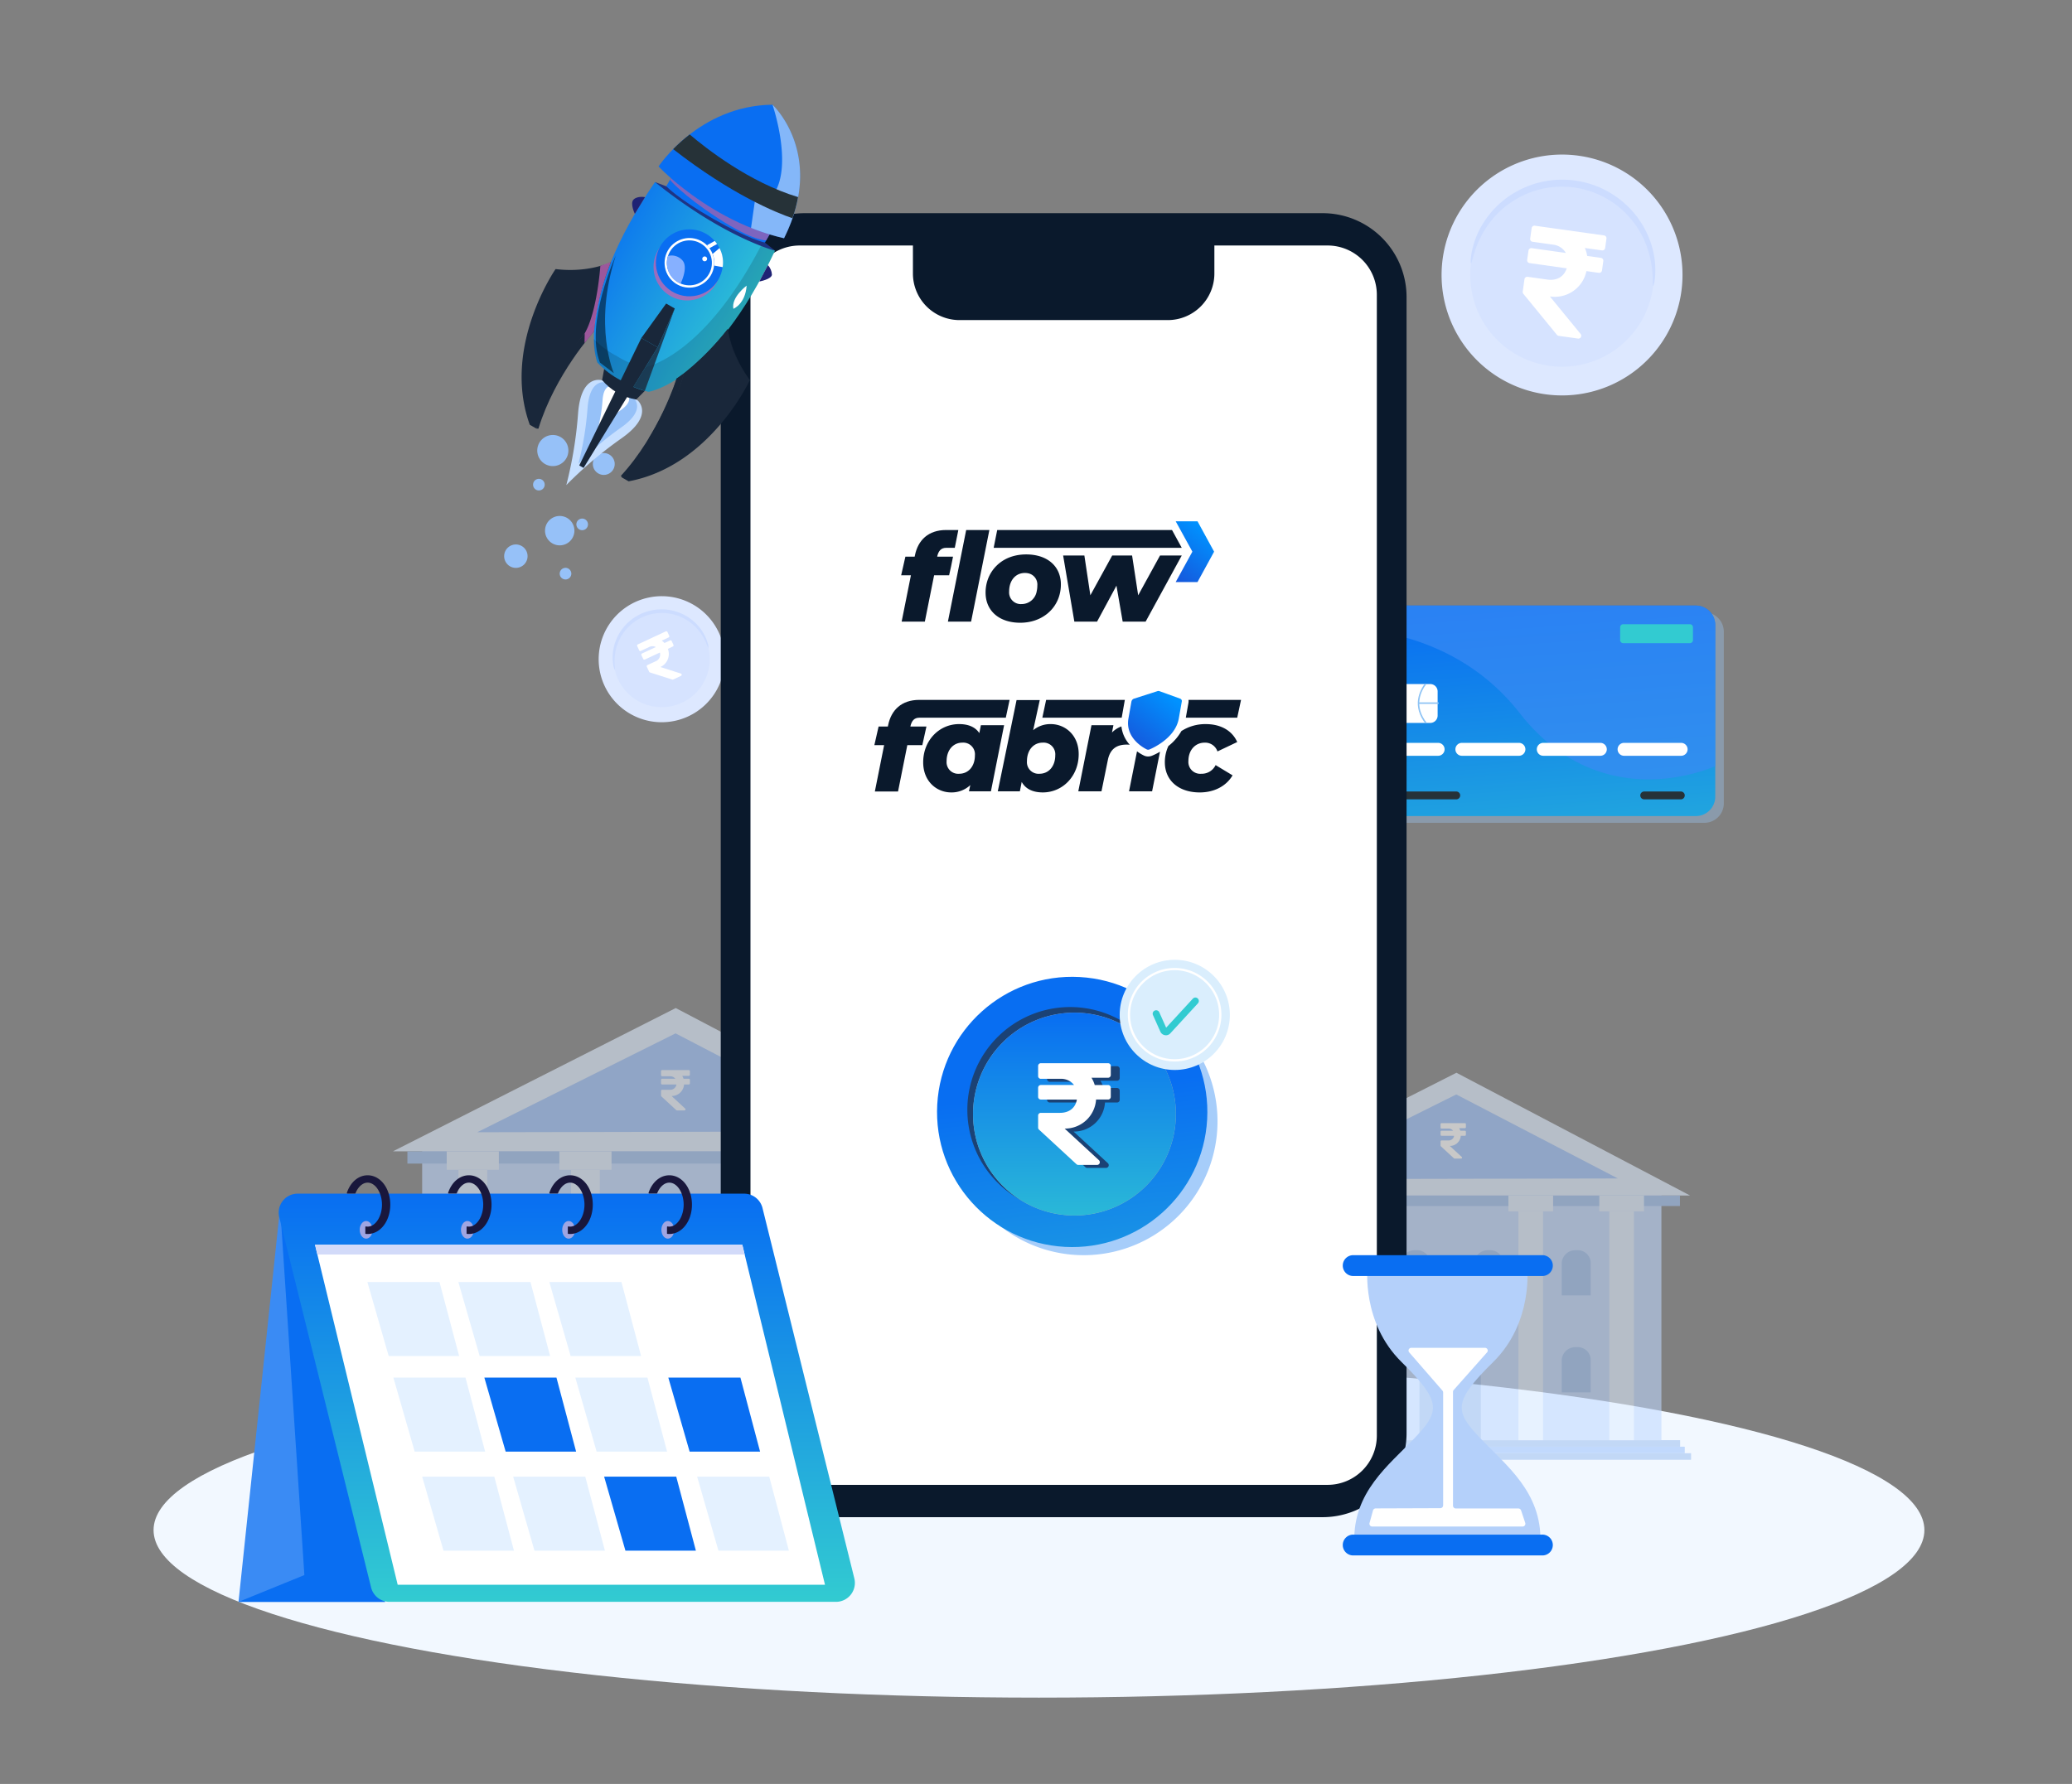 <svg id="ProductParentPage-Header" xmlns="http://www.w3.org/2000/svg" xmlns:xlink="http://www.w3.org/1999/xlink" width="695.887" height="599.286" viewBox="0 0 695.887 599.286">
  <rect x="0" y="0" width="695.887" height="599.286" fill="#808080" stroke="none"/>
  <defs>
    <linearGradient id="linear-gradient" x1="0.5" x2="0.5" y2="1" gradientUnits="objectBoundingBox">
      <stop offset="0" stop-color="#086ef2"/>
      <stop offset="1" stop-color="#32cbd1"/>
    </linearGradient>
    <linearGradient id="linear-gradient-2" x1="0.106" y1="0.149" x2="0.339" y2="1.006" xlink:href="#linear-gradient"/>
    <clipPath id="clip-path">
      <rect id="Rectangle_8970" data-name="Rectangle 8970" width="695.887" height="599.286" transform="translate(-39)" fill="none"/>
    </clipPath>
    <clipPath id="clip-path-2">
      <rect id="Rectangle_8966" data-name="Rectangle 8966" width="585.575" height="530.249" fill="none"/>
    </clipPath>
    <clipPath id="clip-path-3">
      <rect id="Rectangle_8965" data-name="Rectangle 8965" width="123.859" height="70.71" fill="none"/>
    </clipPath>
    <linearGradient id="linear-gradient-3" x2="0.727" y2="1.758" xlink:href="#linear-gradient"/>
    <clipPath id="clip-path-4">
      <path id="Rectangle_8967" data-name="Rectangle 8967" d="M2.95,0H17.483a2.95,2.95,0,0,1,2.95,2.95v7.165a2.95,2.95,0,0,1-2.95,2.95H2.951A2.951,2.951,0,0,1,0,10.114V2.95A2.95,2.95,0,0,1,2.95,0Z" fill="none"/>
    </clipPath>
    <clipPath id="clip-path-5">
      <rect id="Rectangle_8998" data-name="Rectangle 8998" width="75.779" height="209.667" fill="none"/>
    </clipPath>
    <clipPath id="clip-path-6">
      <rect id="Rectangle_8971" data-name="Rectangle 8971" width="75.779" height="207.889" fill="none"/>
    </clipPath>
    <clipPath id="clip-path-7">
      <path id="Path_77269" data-name="Path 77269" d="M1.488,7.228a19.467,19.467,0,0,0,6.128,2,19.481,19.481,0,0,0,6.931-.214l2.782-6.645L0,0Q.744,3.614,1.488,7.228" fill="none"/>
    </clipPath>
    <clipPath id="clip-path-8">
      <path id="Path_77270" data-name="Path 77270" d="M8.413,63.436a29.033,29.033,0,0,0,9.659,2.621,29.031,29.031,0,0,0,10.008.063S46.9,55.137,49.661,6.279l-23-3.139L3.659,0C-6.772,47.811,8.413,63.436,8.413,63.436" fill="url(#linear-gradient)"/>
    </clipPath>
    <clipPath id="clip-path-9">
      <rect id="Rectangle_8975" data-name="Rectangle 8975" width="75.779" height="164.375" fill="none"/>
    </clipPath>
    <clipPath id="clip-path-10">
      <rect id="Rectangle_8974" data-name="Rectangle 8974" width="45.26" height="60.914" fill="none"/>
    </clipPath>
    <clipPath id="clip-path-11">
      <path id="Path_77273" data-name="Path 77273" d="M0,3.455S4.869,5.821,18.818,7.725,37.811,8.6,37.811,8.6l.469-3.437L.472,0Z" fill="#096ef2"/>
    </clipPath>
    <clipPath id="clip-path-13">
      <rect id="Rectangle_8977" data-name="Rectangle 8977" width="37.945" height="8.409" fill="none"/>
    </clipPath>
    <clipPath id="clip-path-14">
      <rect id="Rectangle_8978" data-name="Rectangle 8978" width="22.521" height="22.521" fill="none"/>
    </clipPath>
    <clipPath id="clip-path-15">
      <path id="Path_77282" data-name="Path 77282" d="M.1,9.738A11.25,11.25,0,1,0,11.247,0,11.259,11.259,0,0,0,.1,9.738" fill="#096ef2"/>
    </clipPath>
    <clipPath id="clip-path-16">
      <path id="Path_77283" data-name="Path 77283" d="M.078,7.219A8.34,8.34,0,1,0,8.338,0,8.348,8.348,0,0,0,.078,7.219" fill="#fff"/>
    </clipPath>
    <clipPath id="clip-path-17">
      <path id="Path_77284" data-name="Path 77284" d="M.07,6.534A7.555,7.555,0,1,0,8.578.07,7.638,7.638,0,0,0,7.547,0,7.557,7.557,0,0,0,.07,6.534" fill="none"/>
    </clipPath>
    <clipPath id="clip-path-18">
      <path id="Path_77285" data-name="Path 77285" d="M.119,2.163c-.739,1.682,2.191,4.31,2.191,4.31L3.381,0S.858.482.119,2.163" fill="#1f2274"/>
    </clipPath>
    <clipPath id="clip-path-19">
      <path id="Path_77286" data-name="Path 77286" d="M0,6.2S3.551,3.969,3.078,2.462A5.179,5.179,0,0,0,.626,0Z" fill="#1f2274"/>
    </clipPath>
    <clipPath id="clip-path-21">
      <rect id="Rectangle_8985" data-name="Rectangle 8985" width="4.794" height="6.124" fill="none"/>
    </clipPath>
    <clipPath id="clip-path-22">
      <rect id="Rectangle_8986" data-name="Rectangle 8986" width="2.996" height="2.993" fill="none"/>
    </clipPath>
    <clipPath id="clip-path-23">
      <rect id="Rectangle_8987" data-name="Rectangle 8987" width="7.429" height="7.978" fill="none"/>
    </clipPath>
    <clipPath id="clip-path-24">
      <rect id="Rectangle_8989" data-name="Rectangle 8989" width="14.241" height="36.831" fill="none"/>
    </clipPath>
    <clipPath id="clip-path-25">
      <path id="Path_77291" data-name="Path 77291" d="M.044,0s-1.173,25.053,8.55,35.292l5.647,1.539S1.76,24.767.044,0" fill="none" clip-rule="evenodd"/>
    </clipPath>
    <linearGradient id="linear-gradient-5" x1="-0.145" y1="4.42" x2="-0.137" y2="4.42" gradientUnits="objectBoundingBox">
      <stop offset="0" stop-color="#599fdc"/>
      <stop offset="0.017" stop-color="#599fdc"/>
      <stop offset="0.111" stop-color="#5497d1"/>
      <stop offset="0.273" stop-color="#4983b5"/>
      <stop offset="0.484" stop-color="#376288"/>
      <stop offset="0.736" stop-color="#1d3549"/>
      <stop offset="1"/>
    </linearGradient>
    <clipPath id="clip-path-26">
      <rect id="Rectangle_8990" data-name="Rectangle 8990" width="4.07" height="29.634" fill="none"/>
    </clipPath>
    <clipPath id="clip-path-27">
      <rect id="Rectangle_8991" data-name="Rectangle 8991" width="24.167" height="44.251" fill="none"/>
    </clipPath>
    <clipPath id="clip-path-28">
      <rect id="Rectangle_8992" data-name="Rectangle 8992" width="6.291" height="28.563" fill="none"/>
    </clipPath>
    <clipPath id="clip-path-29">
      <path id="Path_77296" data-name="Path 77296" d="M27.712,0C4.859,9.511,0,33.569,0,33.569a80.9,80.9,0,0,0,10.63,3.747c9.078,2.589,22.942,5.179,37.481,2.82C50.6,8.654,27.712,0,27.712,0Z" fill="url(#linear-gradient-2)"/>
    </clipPath>
    <clipPath id="clip-path-31">
      <rect id="Rectangle_8995" data-name="Rectangle 8995" width="20.588" height="41.061" fill="none"/>
    </clipPath>
    <clipPath id="clip-path-32">
      <path id="Path_77299" data-name="Path 77299" d="M0,6.655c24.074,6.865,40.3,6.812,45.85,6.51a47.091,47.091,0,0,0-.908-7.289C27.916,7.434,10.1,2.266,3.307,0A55,55,0,0,0,0,6.655" fill="#263238"/>
    </clipPath>
    <clipPath id="clip-path-33">
      <rect id="Rectangle_8969" data-name="Rectangle 8969" width="619.888" height="588.58" fill="none"/>
    </clipPath>
    <linearGradient id="linear-gradient-6" x2="-0.992" y2="0.25" xlink:href="#linear-gradient"/>
    <linearGradient id="linear-gradient-7" y2="1.25" xlink:href="#linear-gradient"/>
    <clipPath id="clip-path-34">
      <rect id="Rectangle_8999" data-name="Rectangle 8999" width="207.014" height="143.304" fill="none"/>
    </clipPath>
    <linearGradient id="linear-gradient-9" x1="0.5" x2="0" y2="1" gradientUnits="objectBoundingBox">
      <stop offset="0" stop-color="#0092ff"/>
      <stop offset="1" stop-color="#1656db"/>
    </linearGradient>
    <linearGradient id="linear-gradient-10" x1="0.761" y1="0.054" x2="0.084" y2="0.922" xlink:href="#linear-gradient-9"/>
  </defs>
  <g id="Group_34774" data-name="Group 34774" transform="translate(39)" clip-path="url(#clip-path)">
    <g id="Group_34766" data-name="Group 34766" transform="translate(12.575 -20.587)">
      <ellipse id="Ellipse_2721" data-name="Ellipse 2721" cx="297.369" cy="56.284" rx="297.369" ry="56.284" transform="translate(0 478.304)" fill="#f2f8ff"/>
      <g id="Group_33253" data-name="Group 33253" transform="translate(356.183 380.955)" opacity="0.57">
        <rect id="Rectangle_8227" data-name="Rectangle 8227" width="151.638" height="2.196" transform="translate(4.878 123.427)" fill="#9ebff0"/>
        <rect id="Rectangle_8228" data-name="Rectangle 8228" width="154.747" height="2.196" transform="translate(3.324 125.623)" fill="#9cc1fb"/>
        <rect id="Rectangle_8229" data-name="Rectangle 8229" width="159.014" height="2.196" transform="translate(1.186 127.809)" fill="#9ebff0"/>
        <g id="Group_33252" data-name="Group 33252" transform="translate(0)">
          <rect id="Rectangle_8230" data-name="Rectangle 8230" width="141.813" height="83.787" transform="translate(8.416 39.649)" fill="#bfd8ff"/>
          <path id="Path_75994" data-name="Path 75994" d="M331.769,307.463H171.91L253.3,266.22Z" transform="translate(-171.91 -266.22)" fill="#e0edff"/>
          <path id="Path_75995" data-name="Path 75995" d="M196.88,302.174l111.328-.233L253.943,273.72Z" transform="translate(-172.614 -266.432)" fill="#9cc1fb"/>
          <rect id="Rectangle_8231" data-name="Rectangle 8231" width="152.289" height="3.528" transform="translate(4.169 41.243)" fill="#9ebff0"/>
          <g id="Group_33248" data-name="Group 33248" transform="translate(15.481 41.243)">
            <rect id="Rectangle_8232" data-name="Rectangle 8232" width="15.004" height="5.306" fill="#e0edff"/>
            <rect id="Rectangle_8233" data-name="Rectangle 8233" width="8.27" height="76.878" transform="translate(3.372 5.316)" fill="#e0edff"/>
          </g>
          <g id="Group_33249" data-name="Group 33249" transform="translate(47.899 41.243)">
            <rect id="Rectangle_8234" data-name="Rectangle 8234" width="15.004" height="5.306" fill="#e0edff"/>
            <rect id="Rectangle_8235" data-name="Rectangle 8235" width="8.27" height="76.878" transform="translate(3.362 5.316)" fill="#e0edff"/>
          </g>
          <g id="Group_33250" data-name="Group 33250" transform="translate(98.85 41.243)">
            <rect id="Rectangle_8236" data-name="Rectangle 8236" width="15.004" height="5.306" fill="#e0edff"/>
            <rect id="Rectangle_8237" data-name="Rectangle 8237" width="8.27" height="76.878" transform="translate(3.362 5.316)" fill="#e0edff"/>
          </g>
          <g id="Group_33251" data-name="Group 33251" transform="translate(129.374 41.243)">
            <rect id="Rectangle_8238" data-name="Rectangle 8238" width="15.004" height="5.306" fill="#e0edff"/>
            <rect id="Rectangle_8239" data-name="Rectangle 8239" width="8.27" height="76.878" transform="translate(3.362 5.316)" fill="#e0edff"/>
          </g>
          <path id="Path_75997" data-name="Path 75997" d="M252.559,360.16h1.827a9.1,9.1,0,0,1,9.1,9.1V392.3H242.9V369.81a9.655,9.655,0,0,1,9.65-9.65Z" transform="translate(-173.913 -268.87)" fill="#9ebff0"/>
          <path id="Path_75998" data-name="Path 75998" d="M241.078,327.57h.865a4.3,4.3,0,0,1,4.3,4.3V342.74H236.52V332.128A4.558,4.558,0,0,1,241.078,327.57Z" transform="translate(-173.733 -267.951)" fill="#9ebff0"/>
          <path id="Path_75999" data-name="Path 75999" d="M211.8,327.57h.865a4.3,4.3,0,0,1,4.3,4.3V342.74H207.24V332.128A4.558,4.558,0,0,1,211.8,327.57Z" transform="translate(-172.907 -267.951)" fill="#9ebff0"/>
          <path id="Path_76000" data-name="Path 76000" d="M211.8,361.08h.865a4.3,4.3,0,0,1,4.3,4.3V376.25H207.24V365.638A4.558,4.558,0,0,1,211.8,361.08Z" transform="translate(-172.907 -268.896)" fill="#9ebff0"/>
          <path id="Path_76001" data-name="Path 76001" d="M296.608,327.57h.865a4.3,4.3,0,0,1,4.3,4.3V342.74H292.05V332.128A4.558,4.558,0,0,1,296.608,327.57Z" transform="translate(-175.299 -267.951)" fill="#9ebff0"/>
          <path id="Path_76002" data-name="Path 76002" d="M296.608,361.08h.865a4.3,4.3,0,0,1,4.3,4.3V376.25H292.05V365.638A4.558,4.558,0,0,1,296.608,361.08Z" transform="translate(-175.299 -268.896)" fill="#9ebff0"/>
          <path id="Path_76003" data-name="Path 76003" d="M266.358,327.57h.865a4.3,4.3,0,0,1,4.3,4.3V342.74H261.8V332.128a4.558,4.558,0,0,1,4.558-4.558Z" transform="translate(-174.446 -267.951)" fill="#9ebff0"/>
          <path id="Icon_awesome-rupee-sign" data-name="Icon awesome-rupee-sign" d="M8.187,1.7a.319.319,0,0,0,.319-.319V.319A.319.319,0,0,0,8.187,0H.319A.319.319,0,0,0,0,.319V1.508a.319.319,0,0,0,.319.319H2.586a1.918,1.918,0,0,1,1.621.724H.319A.319.319,0,0,0,0,2.871V3.934a.319.319,0,0,0,.319.319h4.22A1.837,1.837,0,0,1,2.552,5.812H.319A.319.319,0,0,0,0,6.131V7.54a.319.319,0,0,0,.1.234l4.387,4.05a.319.319,0,0,0,.216.085H6.9a.319.319,0,0,0,.216-.553l-4.011-3.7a3.642,3.642,0,0,0,3.677-3.4h1.4a.319.319,0,0,0,.319-.319V2.871a.319.319,0,0,0-.319-.319H6.627A3.641,3.641,0,0,0,6.248,1.7Z" transform="translate(76.061 16.927)" fill="#fff"/>
        </g>
      </g>
      <g id="Group_34855" data-name="Group 34855" transform="translate(80.385 359.219)" opacity="0.57">
        <rect id="Rectangle_8227-2" data-name="Rectangle 8227" width="176.991" height="2.563" transform="translate(5.694 144.063)" fill="#9ebff0"/>
        <rect id="Rectangle_8228-2" data-name="Rectangle 8228" width="180.62" height="2.563" transform="translate(3.879 146.626)" fill="#9cc1fb"/>
        <rect id="Rectangle_8229-2" data-name="Rectangle 8229" width="185.6" height="2.563" transform="translate(1.384 149.178)" fill="#9ebff0"/>
        <g id="Group_33252-2" data-name="Group 33252">
          <rect id="Rectangle_8230-2" data-name="Rectangle 8230" width="165.523" height="97.796" transform="translate(9.823 46.278)" fill="#bfd8ff"/>
          <path id="Path_75994-2" data-name="Path 75994" d="M358.5,314.358H171.91L266.9,266.22Z" transform="translate(-171.91 -266.22)" fill="#e0edff"/>
          <path id="Path_75995-2" data-name="Path 75995" d="M196.88,306.931l129.941-.272L263.484,273.72Z" transform="translate(-168.557 -265.213)" fill="#9cc1fb"/>
          <rect id="Rectangle_8231-2" data-name="Rectangle 8231" width="177.751" height="4.117" transform="translate(4.866 48.138)" fill="#9ebff0"/>
          <g id="Group_33248-2" data-name="Group 33248" transform="translate(18.069 48.138)">
            <rect id="Rectangle_8232-2" data-name="Rectangle 8232" width="17.513" height="6.193" fill="#e0edff"/>
            <rect id="Rectangle_8233-2" data-name="Rectangle 8233" width="9.653" height="89.732" transform="translate(3.936 6.204)" fill="#e0edff"/>
          </g>
          <g id="Group_33249-2" data-name="Group 33249" transform="translate(55.908 48.138)">
            <rect id="Rectangle_8234-2" data-name="Rectangle 8234" width="17.513" height="6.193" fill="#e0edff"/>
            <rect id="Rectangle_8235-2" data-name="Rectangle 8235" width="9.653" height="89.732" transform="translate(3.925 6.204)" fill="#e0edff"/>
          </g>
          <g id="Group_33250-2" data-name="Group 33250" transform="translate(115.377 48.138)">
            <rect id="Rectangle_8236-2" data-name="Rectangle 8236" width="17.513" height="6.193" fill="#e0edff"/>
            <rect id="Rectangle_8237-2" data-name="Rectangle 8237" width="9.653" height="89.732" transform="translate(3.925 6.204)" fill="#e0edff"/>
          </g>
          <g id="Group_33251-2" data-name="Group 33251" transform="translate(151.005 48.138)">
            <rect id="Rectangle_8238-2" data-name="Rectangle 8238" width="17.513" height="6.193" fill="#e0edff"/>
            <rect id="Rectangle_8239-2" data-name="Rectangle 8239" width="9.653" height="89.732" transform="translate(3.925 6.204)" fill="#e0edff"/>
          </g>
          <path id="Path_75997-2" data-name="Path 75997" d="M254.175,360.16h2.132a10.616,10.616,0,0,1,10.617,10.617V397.67H242.9V371.423a11.269,11.269,0,0,1,11.263-11.263Z" transform="translate(-162.379 -253.607)" fill="#9ebff0"/>
          <path id="Path_75998-2" data-name="Path 75998" d="M241.84,327.57h1.009a5.015,5.015,0,0,1,5.013,5.013v12.692H236.52V332.89A5.32,5.32,0,0,1,241.84,327.57Z" transform="translate(-163.235 -257.983)" fill="#9ebff0"/>
          <path id="Path_75999-2" data-name="Path 75999" d="M212.56,327.57h1.01a5.015,5.015,0,0,1,5.013,5.013v12.692H207.24V332.89A5.32,5.32,0,0,1,212.56,327.57Z" transform="translate(-167.166 -257.983)" fill="#9ebff0"/>
          <path id="Path_76000-2" data-name="Path 76000" d="M212.56,361.08h1.01a5.015,5.015,0,0,1,5.013,5.013v12.692H207.24V366.4A5.32,5.32,0,0,1,212.56,361.08Z" transform="translate(-167.166 -253.484)" fill="#9ebff0"/>
          <path id="Path_76001-2" data-name="Path 76001" d="M297.37,327.57h1.009a5.015,5.015,0,0,1,5.013,5.013v12.692H292.05V332.89A5.32,5.32,0,0,1,297.37,327.57Z" transform="translate(-155.779 -257.983)" fill="#9ebff0"/>
          <path id="Path_76002-2" data-name="Path 76002" d="M297.37,361.08h1.009a5.015,5.015,0,0,1,5.013,5.013v12.692H292.05V366.4A5.32,5.32,0,0,1,297.37,361.08Z" transform="translate(-155.779 -253.484)" fill="#9ebff0"/>
          <path id="Path_76003-2" data-name="Path 76003" d="M267.12,327.57h1.009a5.015,5.015,0,0,1,5.014,5.013v12.692H261.8V332.89a5.32,5.32,0,0,1,5.32-5.32Z" transform="translate(-159.841 -257.983)" fill="#9ebff0"/>
          <path id="Icon_awesome-rupee-sign-2" data-name="Icon awesome-rupee-sign" d="M9.321,1.937a.363.363,0,0,0,.363-.363V.363A.363.363,0,0,0,9.321,0H.363A.363.363,0,0,0,0,.363V1.717a.363.363,0,0,0,.363.363H2.944a2.183,2.183,0,0,1,1.845.825H.363A.363.363,0,0,0,0,3.268v1.21a.363.363,0,0,0,.363.363h4.8A2.091,2.091,0,0,1,2.905,6.616H.363A.363.363,0,0,0,0,6.979v1.6a.363.363,0,0,0,.117.267l4.995,4.611a.363.363,0,0,0,.246.1h2.5a.363.363,0,0,0,.246-.63L3.537,8.713A4.146,4.146,0,0,0,7.723,4.842h1.6a.363.363,0,0,0,.363-.363V3.268a.363.363,0,0,0-.363-.363H7.545a4.145,4.145,0,0,0-.431-.968Z" transform="translate(90.056 20.839)" fill="#edf4ff"/>
        </g>
      </g>
      <g id="Group_34765" data-name="Group 34765" transform="translate(21.736)" clip-path="url(#clip-path-2)">
        <g id="Group_34777" data-name="Group 34777" transform="translate(399.087 89.657) rotate(-21)">
          <path id="Path_76649" data-name="Path 76649" d="M75.543,60.505A40.456,40.456,0,1,1,60.506,5.372,40.412,40.412,0,0,1,75.543,60.505" transform="translate(0 0)" fill="#dde8ff"/>
          <path id="Path_76650" data-name="Path 76650" d="M57.568,46.109A30.83,30.83,0,1,1,46.109,4.093,30.794,30.794,0,0,1,57.568,46.109" transform="translate(9.623 9.611)" fill="#d6e3ff"/>
          <path id="Path_76651" data-name="Path 76651" d="M54.454,46.38c-.166-.087.393-1.327,1.136-3.623A32.686,32.686,0,0,0,57.2,32.791a31.677,31.677,0,0,0-.757-6.89,30.914,30.914,0,0,0-2.733-7.433A30.176,30.176,0,0,0,48.6,11.4a29.825,29.825,0,0,0-3.463-3.057,32.977,32.977,0,0,0-4.011-2.559,32.936,32.936,0,0,0-4.364-1.9,29.885,29.885,0,0,0-4.471-1.166,30.161,30.161,0,0,0-8.718-.287,30.824,30.824,0,0,0-7.692,1.888A31.581,31.581,0,0,0,9.747,7.546a32.751,32.751,0,0,0-7.361,6.907C.9,16.351.184,17.508.02,17.418c-.123-.062.316-1.37,1.614-3.493a28.515,28.515,0,0,1,7.14-7.737A30.881,30.881,0,0,1,23.306.277,29.9,29.9,0,0,1,27.9.006a30.214,30.214,0,0,1,4.788.439,31.254,31.254,0,0,1,4.834,1.222A34.135,34.135,0,0,1,42.236,3.7a34.088,34.088,0,0,1,4.321,2.771A31.632,31.632,0,0,1,50.269,9.8a31.465,31.465,0,0,1,5.383,7.686,30.881,30.881,0,0,1,3.221,15.355,28.546,28.546,0,0,1-2.424,10.248c-1.035,2.263-1.874,3.358-1.995,3.292" transform="translate(13.208 8.497)" fill="#ccdcff"/>
          <path id="Icon_awesome-rupee-sign-3" data-name="Icon awesome-rupee-sign" d="M24.412,5.073a.951.951,0,0,0,.951-.951V.951A.951.951,0,0,0,24.412,0H.951A.951.951,0,0,0,0,.951V4.5a.951.951,0,0,0,.951.951H7.71a5.718,5.718,0,0,1,4.832,2.16H.951A.951.951,0,0,0,0,8.56v3.17a.951.951,0,0,0,.951.951H13.534c-.493,2.86-2.612,4.647-5.925,4.647H.951A.951.951,0,0,0,0,18.28v4.2a.951.951,0,0,0,.306.7L13.388,35.256a.951.951,0,0,0,.645.252h6.544a.951.951,0,0,0,.645-1.65L9.263,22.819A10.858,10.858,0,0,0,20.226,12.682h4.186a.951.951,0,0,0,.951-.951V8.56a.951.951,0,0,0-.951-.951H19.76a10.857,10.857,0,0,0-1.13-2.536Z" transform="matrix(0.875, 0.485, -0.485, 0.875, 36.97, 21.284)" fill="#fff"/>
        </g>
        <g id="Group_34847" data-name="Group 34847" transform="matrix(0.755, -0.656, 0.656, 0.755, 119.077, 239.913)">
          <path id="Path_76649-2" data-name="Path 76649" d="M39.52,31.654A21.165,21.165,0,1,1,31.654,2.81,21.142,21.142,0,0,1,39.52,31.654" transform="translate(0 0)" fill="#dde8ff"/>
          <path id="Path_76650-2" data-name="Path 76650" d="M30.117,24.122A16.129,16.129,0,1,1,24.122,2.141a16.11,16.11,0,0,1,5.995,21.981" transform="translate(5.034 5.028)" fill="#d6e3ff"/>
          <path id="Path_76651-2" data-name="Path 76651" d="M28.488,24.264a9.518,9.518,0,0,1,.594-1.9,17.1,17.1,0,0,0,.844-5.214,16.572,16.572,0,0,0-.4-3.6A16.172,16.172,0,0,0,28.1,9.662a15.786,15.786,0,0,0-2.674-3.7,15.6,15.6,0,0,0-1.812-1.6,17.252,17.252,0,0,0-2.1-1.339,17.231,17.231,0,0,0-2.283-.992,15.634,15.634,0,0,0-2.339-.61,15.779,15.779,0,0,0-4.561-.15,16.126,16.126,0,0,0-4.024.988A16.522,16.522,0,0,0,5.1,3.948,17.134,17.134,0,0,0,1.248,7.561C.471,8.554.1,9.16.01,9.112A4.726,4.726,0,0,1,.855,7.285,14.918,14.918,0,0,1,4.59,3.237a16.156,16.156,0,0,1,7.6-3.092A15.641,15.641,0,0,1,14.6,0,15.807,15.807,0,0,1,17.1.233a16.351,16.351,0,0,1,2.529.639A17.858,17.858,0,0,1,22.1,1.937a17.833,17.833,0,0,1,2.26,1.45A16.548,16.548,0,0,1,26.3,5.127a16.461,16.461,0,0,1,2.816,4.021A16.155,16.155,0,0,1,30.8,17.181a14.934,14.934,0,0,1-1.268,5.361,4.745,4.745,0,0,1-1.044,1.722" transform="translate(6.91 4.445)" fill="#ccdcff"/>
          <path id="Icon_awesome-rupee-sign-4" data-name="Icon awesome-rupee-sign" d="M10.792,2.242a.42.42,0,0,0,.42-.42V.42a.42.42,0,0,0-.42-.42H.42A.42.42,0,0,0,0,.42V1.988a.42.42,0,0,0,.42.42H3.409a2.528,2.528,0,0,1,2.136.955H.42a.42.42,0,0,0-.42.42v1.4a.42.42,0,0,0,.42.42H5.983A2.421,2.421,0,0,1,3.364,7.661H.42a.42.42,0,0,0-.42.42V9.939a.421.421,0,0,0,.135.309l5.783,5.338A.421.421,0,0,0,6.2,15.7H9.1a.42.42,0,0,0,.285-.729L4.1,10.088A4.8,4.8,0,0,0,8.942,5.606h1.85a.42.42,0,0,0,.42-.42v-1.4a.42.42,0,0,0-.42-.42H8.736a4.8,4.8,0,0,0-.5-1.121Z" transform="translate(17.93 12.042) rotate(16)" fill="#fff"/>
        </g>
        <g id="Group_34848" data-name="Group 34848" transform="translate(378.904 224.017)">
          <g id="Group_34764" data-name="Group 34764" transform="translate(2.87 2.265)" opacity="0.35">
            <g id="Group_34763" data-name="Group 34763">
              <g id="Group_34762" data-name="Group 34762" clip-path="url(#clip-path-3)">
                <path id="Path_77244" data-name="Path 77244" d="M240.036,109.93H129.216a6.519,6.519,0,0,0-6.519,6.52v57.672a6.519,6.519,0,0,0,6.519,6.519H240.036a6.519,6.519,0,0,0,6.519-6.519V116.45a6.519,6.519,0,0,0-6.519-6.52" transform="translate(-122.697 -109.93)" fill="#9fccfb"/>
              </g>
            </g>
          </g>
          <path id="Path_77245" data-name="Path 77245" d="M236.626,177.948H125.807a6.52,6.52,0,0,1-6.52-6.52V113.757a6.52,6.52,0,0,1,6.52-6.519h110.82a6.519,6.519,0,0,1,6.519,6.519v57.672a6.519,6.519,0,0,1-6.519,6.52" transform="translate(-119.287 -107.238)" fill="url(#linear-gradient-3)"/>
          <path id="Path_77246" data-name="Path 77246" d="M243.146,113.758a6.519,6.519,0,0,0-6.52-6.519H125.807a6.519,6.519,0,0,0-6.52,6.519v1.018c13.563.616,39.852,5.062,58.189,28.6,21.105,27.1,49.468,24.445,65.67,17.824Z" transform="translate(-119.287 -107.238)" fill="#3a8bf4" opacity="0.701"/>
          <path id="Path_77247" data-name="Path 77247" d="M149.344,151.637h-15.47a2.482,2.482,0,0,1-2.482-2.482v-8.1a2.482,2.482,0,0,1,2.482-2.482h15.47a2.482,2.482,0,0,1,2.482,2.482v8.1a2.482,2.482,0,0,1-2.482,2.482" transform="translate(-121.208 -112.212)" fill="#fff"/>
          <path id="Path_77248" data-name="Path 77248" d="M251.974,121.047h-22.4a1.026,1.026,0,0,1-1.026-1.026v-4.311a1.026,1.026,0,0,1,1.026-1.026h22.4A1.026,1.026,0,0,1,253,115.709v4.311a1.026,1.026,0,0,1-1.026,1.026" transform="translate(-136.631 -108.42)" fill="#32cbd1"/>
          <path id="Path_77249" data-name="Path 77249" d="M151.854,166.4H132.685a2.169,2.169,0,1,1,0-4.338h19.169a2.169,2.169,0,1,1,0,4.338" transform="translate(-121.068 -115.941)" fill="#fff"/>
          <path id="Path_77250" data-name="Path 77250" d="M184.113,166.4H164.945a2.169,2.169,0,1,1,0-4.338h19.169a2.169,2.169,0,1,1,0,4.338" transform="translate(-126.19 -115.941)" fill="#fff"/>
          <path id="Path_77251" data-name="Path 77251" d="M216.613,166.4H197.445a2.169,2.169,0,1,1,0-4.338h19.169a2.169,2.169,0,1,1,0,4.338" transform="translate(-131.349 -115.941)" fill="#fff"/>
          <path id="Path_77252" data-name="Path 77252" d="M248.874,166.4H229.7a2.169,2.169,0,0,1,0-4.338h19.169a2.169,2.169,0,1,1,0,4.338" transform="translate(-136.471 -115.941)" fill="#fff"/>
          <path id="Path_77253" data-name="Path 77253" d="M158.123,184.118H133.188a1.319,1.319,0,1,1,0-2.637h24.935a1.319,1.319,0,1,1,0,2.637" transform="translate(-121.283 -119.023)" fill="#263238"/>
          <path id="Path_77254" data-name="Path 77254" d="M250.249,184.118h-12.3a1.319,1.319,0,1,1,0-2.637h12.3a1.319,1.319,0,0,1,0,2.637" transform="translate(-137.914 -119.023)" fill="#263238"/>
          <g id="Group_34780" data-name="Group 34780" transform="translate(10.555 26.36)">
            <g id="Group_34767" data-name="Group 34767" clip-path="url(#clip-path-4)">
              <path id="Path_77255" data-name="Path 77255" d="M135.777,138.306c1.81,2.326,4.679,7.6-.242,13.632" transform="translate(-132.05 -138.53)" fill="none" stroke="#8ec3f4" stroke-linecap="round" stroke-width="0.5"/>
              <line id="Line_537" data-name="Line 537" x2="7.497" transform="translate(-1.316 6.413)" fill="none" stroke="#8ec3f4" stroke-width="0.5"/>
              <path id="Path_77256" data-name="Path 77256" d="M150.109,138.306c-1.81,2.326-4.679,7.6.242,13.632" transform="translate(-133.967 -138.53)" fill="none" stroke="#8ec3f4" stroke-linecap="round" stroke-width="0.5"/>
              <line id="Line_538" data-name="Line 538" x1="7.497" transform="translate(13.688 6.413)" fill="none" stroke="#8ec3f4" stroke-width="0.5"/>
            </g>
          </g>
        </g>
        <path id="Path_77211" data-name="Path 77211" d="M293.28,493.476H119.323a28.189,28.189,0,0,1-28.189-28.189V83.616a28.189,28.189,0,0,1,28.189-28.189H293.28a28.189,28.189,0,0,1,28.189,28.189V465.287a28.189,28.189,0,0,1-28.189,28.189" transform="translate(77.619 36.773)" fill="#0a192c"/>
        <path id="Path_77212" data-name="Path 77212" d="M290.961,478.288H113.676a16.54,16.54,0,0,1-16.54-16.54V78.495a16.539,16.539,0,0,1,16.54-16.54H290.961a16.539,16.539,0,0,1,16.54,16.54V461.748a16.54,16.54,0,0,1-16.54,16.54" transform="translate(81.601 41.104)" fill="#fff"/>
        <path id="Path_77213" data-name="Path 77213" d="M215.534,89.173H145.582a15.646,15.646,0,0,1-15.646-15.646v-14a.829.829,0,0,1,.83-.83H231.18V73.527a15.646,15.646,0,0,1-15.646,15.646" transform="translate(103.362 38.94)" fill="#0a192c"/>
        <g id="Group_34781" data-name="Group 34781" transform="translate(141.466 37.717) rotate(22)">
          <g id="Group_34846" data-name="Group 34846" clip-path="url(#clip-path-5)">
            <g id="Group_34782" data-name="Group 34782">
              <g id="Group_34781-2" data-name="Group 34781" clip-path="url(#clip-path-6)">
                <path id="Path_77261" data-name="Path 77261" d="M7.112,4.962A3.672,3.672,0,1,1,4.962.235,3.672,3.672,0,0,1,7.112,4.962" transform="translate(37.177 129.454)" fill="#96c1f8"/>
                <path id="Path_77262" data-name="Path 77262" d="M9.556,6.668A4.934,4.934,0,1,1,6.668.315,4.934,4.934,0,0,1,9.556,6.668" transform="translate(30.584 154.503)" fill="#96c1f8"/>
                <path id="Path_77326" data-name="Path 77326" d="M7.616,5.314A3.933,3.933,0,1,1,5.314.251a3.933,3.933,0,0,1,2.3,5.063" transform="translate(21.142 168.969)" fill="#96c1f8"/>
                <path id="Path_77263" data-name="Path 77263" d="M3.778,2.636A1.951,1.951,0,1,1,2.636.125,1.951,1.951,0,0,1,3.778,2.636" transform="translate(39.773 152.706)" fill="#96c1f8"/>
                <path id="Path_77325" data-name="Path 77325" d="M3.778,2.636A1.951,1.951,0,1,1,2.636.125,1.951,1.951,0,0,1,3.778,2.636" transform="translate(40.784 170.149)" fill="#96c1f8"/>
                <path id="Path_77264" data-name="Path 77264" d="M3.778,2.636A1.951,1.951,0,1,1,2.636.125,1.951,1.951,0,0,1,3.778,2.636" transform="translate(21.291 145.776)" fill="#96c1f8"/>
                <path id="Path_77265" data-name="Path 77265" d="M10.121,7.062A5.226,5.226,0,1,1,7.062.334a5.226,5.226,0,0,1,3.059,6.728" transform="translate(18.062 130.124)" fill="#96c1f8"/>
                <path id="Path_77266" data-name="Path 77266" d="M18.083,1.77,11.4.885,4.707,0S-2.921.316,1.244,13.351A136.184,136.184,0,0,1,6.6,37.148,136.2,136.2,0,0,1,17.954,15.562c7.412-11.5.128-13.793.128-13.793" transform="translate(25.235 107.26)" fill="#c6dfff"/>
                <path id="Path_77267" data-name="Path 77267" d="M14,1.37,8.822.685,3.645,0S-2.262.245.963,10.337A105.467,105.467,0,0,1,5.107,28.761,105.448,105.448,0,0,1,13.9,12.049C19.639,3.143,14,1.37,14,1.37" transform="translate(27.808 107.46)" fill="#96c1f8"/>
                <path id="Path_77268" data-name="Path 77268" d="M7.51.735,4.732.367,1.955,0S-1.213.131.517,5.545A56.553,56.553,0,0,1,2.74,15.427,56.56,56.56,0,0,1,7.456,6.463C10.534,1.686,7.51.735,7.51.735" transform="translate(31.898 107.778)" fill="#fff"/>
              </g>
            </g>
            <g id="Group_34784" data-name="Group 34784" transform="translate(28.284 99.975)">
              <g id="Group_34783" data-name="Group 34783" transform="translate(0 0)" clip-path="url(#clip-path-7)">
                <rect id="Rectangle_8972" data-name="Rectangle 8972" width="11.919" height="18.477" transform="matrix(0.135, -0.991, 0.991, 0.135, -1.295, 9.487)" fill="#19273a"/>
              </g>
            </g>
            <g id="Group_34786" data-name="Group 34786" transform="translate(17.654 38.88)">
              <g id="Group_34785" data-name="Group 34785" transform="translate(0 0)" clip-path="url(#clip-path-8)">
                <rect id="Rectangle_8973" data-name="Rectangle 8973" width="74.08" height="64.984" transform="translate(-15.758 65.838) rotate(-82.227)" fill="url(#linear-gradient)"/>
              </g>
            </g>
            <g id="Group_34791" data-name="Group 34791">
              <g id="Group_34790" data-name="Group 34790" clip-path="url(#clip-path-9)">
                <g id="Group_34789" data-name="Group 34789" transform="translate(22.055 44.491)" opacity="0.15">
                  <g id="Group_34788" data-name="Group 34788">
                    <g id="Group_34787" data-name="Group 34787" clip-path="url(#clip-path-10)">
                      <path id="Path_77271" data-name="Path 77271" d="M45.26.668,40.363,0C36.405,43.429,19.254,53.444,19.254,53.444a29.037,29.037,0,0,1-10.009-.063A29.2,29.2,0,0,1,0,50.948a23.745,23.745,0,0,0,4.013,6.878,29.036,29.036,0,0,0,9.659,2.622,29.036,29.036,0,0,0,10.008.063S42.5,49.527,45.26.668" transform="translate(0 0)" fill-rule="evenodd"/>
                    </g>
                  </g>
                </g>
                <path id="Path_77272" data-name="Path 77272" d="M0,.135A133.44,133.44,0,0,1,46,6.414S28.536,8.742,0,.135" transform="translate(21.313 38.745)" fill="#1e3484" fill-rule="evenodd"/>
              </g>
            </g>
            <g id="Group_34793" data-name="Group 34793" transform="translate(25.36 35.294)">
              <g id="Group_34792" data-name="Group 34792" clip-path="url(#clip-path-11)">
                <rect id="Rectangle_8976" data-name="Rectangle 8976" width="14.718" height="39.231" transform="translate(-1.29 9.453) rotate(-82.227)" fill="#096ef2"/>
              </g>
            </g>
            <g id="Group_34801" data-name="Group 34801">
              <g id="Group_34800" data-name="Group 34800" clip-path="url(#clip-path-9)">
                <g id="Group_34796" data-name="Group 34796" transform="translate(25.694 35.294)" opacity="0.8" style="mix-blend-mode: multiply;isolation: isolate">
                  <g id="Group_34795" data-name="Group 34795">
                    <g id="Group_34794" data-name="Group 34794" clip-path="url(#clip-path-13)">
                      <path id="Path_77274" data-name="Path 77274" d="M0,1S5.627,4.117,19.762,6.909s17.832.828,17.832.828l.352-2.577L.136,0Z" transform="translate(0 0)" fill="#9a63b3" fill-rule="evenodd"/>
                    </g>
                  </g>
                </g>
                <path id="Path_77275" data-name="Path 77275" d="M6.519,0l.916,2.879S.66,21.168,2.347,40.159l-.636.224S-4.416,27.436,6.519,0" transform="translate(13.708 90.192)" fill="#19273a" fill-rule="evenodd"/>
                <path id="Path_77276" data-name="Path 77276" d="M17.656,0S12.414,6.163,1.307,9.172c0,0-7.042,31.009,11.566,51.744l2.545.347s-3.442-19.929,4.808-40.382A91.123,91.123,0,0,1,17.656,0" transform="translate(0 69.311)" fill="#19273a" fill-rule="evenodd"/>
                <path id="Path_77277" data-name="Path 77277" d="M6.743,0,5.088,2.528S6.714,21.964,0,39.808l.552.386S9.925,29.363,6.743,0" transform="translate(47.671 94.859)" fill="#19273a" fill-rule="evenodd"/>
                <path id="Path_77278" data-name="Path 77278" d="M14.263,0s3.4,7.343,13.293,13.218c0,0-1.526,31.762-25.011,46.752L0,59.622S8.657,41.345,6.19,19.428A91.134,91.134,0,0,0,14.263,0" transform="translate(48.223 75.43)" fill="#19273a" fill-rule="evenodd"/>
                <path id="Path_77279" data-name="Path 77279" d="M3.385,0,6.7.453,6.25,14.708,0,13.855Z" transform="translate(36.69 75.311)" fill="#19273a" fill-rule="evenodd"/>
                <path id="Path_77280" data-name="Path 77280" d="M3.3,0,0,47.5l1.66.226L9.55.853Z" transform="translate(33.39 89.166)" fill="#19273a" fill-rule="evenodd"/>
                <g id="Group_34799" data-name="Group 34799" transform="translate(30.732 50.009)" opacity="0.8" style="mix-blend-mode: multiply;isolation: isolate">
                  <g id="Group_34798" data-name="Group 34798">
                    <g id="Group_34797" data-name="Group 34797" clip-path="url(#clip-path-14)">
                      <path id="Path_77281" data-name="Path 77281" d="M22.416,12.783A11.259,11.259,0,1,1,12.783.1a11.259,11.259,0,0,1,9.633,12.678" transform="translate(0 0)" fill="#bd63b3" fill-rule="evenodd"/>
                    </g>
                  </g>
                </g>
              </g>
            </g>
            <g id="Group_34803" data-name="Group 34803" transform="translate(30.944 48.453)">
              <g id="Group_34802" data-name="Group 34802" transform="translate(0 0)" clip-path="url(#clip-path-15)">
                <rect id="Rectangle_8980" data-name="Rectangle 8980" width="26.289" height="26.919" transform="translate(-3.853 22.832) rotate(-82.227)" fill="#096ef2"/>
              </g>
            </g>
            <g id="Group_34805" data-name="Group 34805" transform="translate(33.856 51.365)">
              <g id="Group_34804" data-name="Group 34804" transform="translate(0 0)" clip-path="url(#clip-path-16)">
                <rect id="Rectangle_8981" data-name="Rectangle 8981" width="19.49" height="19.958" transform="matrix(0.135, -0.991, 0.991, 0.135, -2.856, 16.927)" fill="#fff"/>
              </g>
            </g>
            <g id="Group_34807" data-name="Group 34807" transform="translate(34.648 52.157)">
              <g id="Group_34806" data-name="Group 34806" transform="translate(0 0)" clip-path="url(#clip-path-17)">
                <rect id="Rectangle_8982" data-name="Rectangle 8982" width="17.641" height="18.064" transform="translate(-2.585 15.321) rotate(-82.227)" fill="#096ef2"/>
              </g>
            </g>
            <g id="Group_34809" data-name="Group 34809" transform="translate(16.734 44.83)">
              <g id="Group_34808" data-name="Group 34808" transform="translate(0 0)" clip-path="url(#clip-path-18)">
                <rect id="Rectangle_8983" data-name="Rectangle 8983" width="6.955" height="4.839" transform="translate(-1.487 6.355) rotate(-82.228)" fill="#1f2274"/>
              </g>
            </g>
            <g id="Group_34811" data-name="Group 34811" transform="translate(66.308 50.535)">
              <g id="Group_34810" data-name="Group 34810" clip-path="url(#clip-path-19)">
                <rect id="Rectangle_8984" data-name="Rectangle 8984" width="6.624" height="4.357" transform="matrix(0.135, -0.991, 0.991, 0.135, -0.831, 6.088)" fill="#1f2274"/>
              </g>
            </g>
            <g id="Group_34836" data-name="Group 34836">
              <g id="Group_34835" data-name="Group 34835" clip-path="url(#clip-path-9)">
                <g id="Group_34814" data-name="Group 34814" transform="translate(48.304 51.328)" style="mix-blend-mode: soft-light;isolation: isolate">
                  <g id="Group_34813" data-name="Group 34813">
                    <g id="Group_34812" data-name="Group 34812" clip-path="url(#clip-path-21)">
                      <path id="Path_77287" data-name="Path 77287" d="M1.416,0,0,2.687A7.573,7.573,0,0,1,1.937,6.123l2.857-.594A10.445,10.445,0,0,0,1.416,0" fill="#fff" fill-rule="evenodd"/>
                    </g>
                  </g>
                </g>
                <g id="Group_34817" data-name="Group 34817" transform="translate(45.458 49.688)" style="mix-blend-mode: soft-light;isolation: isolate">
                  <g id="Group_34816" data-name="Group 34816">
                    <g id="Group_34815" data-name="Group 34815" clip-path="url(#clip-path-22)">
                      <path id="Path_77288" data-name="Path 77288" d="M1.087,2.993,3,.658,1.874,0,0,2.337Z" transform="translate(0 0)" fill="#fff" fill-rule="evenodd"/>
                    </g>
                  </g>
                </g>
                <path id="Path_77289" data-name="Path 77289" d="M1.612.919A.809.809,0,1,1,.919.008a.809.809,0,0,1,.693.912" transform="translate(45.65 55.732)" fill="#fff" fill-rule="evenodd"/>
                <g id="Group_34820" data-name="Group 34820" transform="translate(34.668 59.289)" style="mix-blend-mode: soft-light;isolation: isolate">
                  <g id="Group_34819" data-name="Group 34819">
                    <g id="Group_34818" data-name="Group 34818" clip-path="url(#clip-path-23)">
                      <path id="Path_77290" data-name="Path 77290" d="M0,.98A4.792,4.792,0,0,1,5.052.524C7.874,1.928,7.4,7.978,7.4,7.978A7.485,7.485,0,0,1,0,.98" transform="translate(0 0)" fill="#86b0ff" fill-rule="evenodd"/>
                    </g>
                  </g>
                </g>
                <g id="Group_34825" data-name="Group 34825" transform="translate(18.317 66.745)" opacity="0.5" style="mix-blend-mode: screen;isolation: isolate">
                  <g id="Group_34824" data-name="Group 34824">
                    <g id="Group_34823" data-name="Group 34823" clip-path="url(#clip-path-24)">
                      <g id="Group_34822" data-name="Group 34822" transform="translate(0 0)">
                        <g id="Group_34821" data-name="Group 34821" transform="translate(0 0)" clip-path="url(#clip-path-25)">
                          <rect id="Rectangle_8988" data-name="Rectangle 8988" width="38.571" height="20.209" transform="translate(-6.062 36.158) rotate(-82.23)" fill="url(#linear-gradient-5)"/>
                        </g>
                      </g>
                    </g>
                  </g>
                </g>
                <g id="Group_34828" data-name="Group 34828" transform="translate(40.352 75.764)" opacity="0.8" style="mix-blend-mode: multiply;isolation: isolate">
                  <g id="Group_34827" data-name="Group 34827">
                    <g id="Group_34826" data-name="Group 34826" clip-path="url(#clip-path-26)">
                      <path id="Path_77292" data-name="Path 77292" d="M3.042,0,4.07,29.431l-4.07.2L2.589,14.255Z" transform="translate(0 0)" fill="#19273a" fill-rule="evenodd"/>
                    </g>
                  </g>
                </g>
                <g id="Group_34831" data-name="Group 34831" transform="translate(51.613 75.43)" opacity="0.8" style="mix-blend-mode: multiply;isolation: isolate">
                  <g id="Group_34830" data-name="Group 34830">
                    <g id="Group_34829" data-name="Group 34829" clip-path="url(#clip-path-27)">
                      <path id="Path_77293" data-name="Path 77293" d="M24.167,13.218,1.438,44.251,0,44.055s2.253-12.469,1.147-22.1c0,0,5.794-8.2,9.727-21.956,0,0,3.587,7.028,13.293,13.218" fill="#19273a" fill-rule="evenodd"/>
                    </g>
                  </g>
                </g>
                <g id="Group_34834" data-name="Group 34834" transform="translate(14.852 69.311)" opacity="0.8" style="mix-blend-mode: multiply;isolation: isolate">
                  <g id="Group_34833" data-name="Group 34833">
                    <g id="Group_34832" data-name="Group 34832" clip-path="url(#clip-path-28)">
                      <path id="Path_77294" data-name="Path 77294" d="M0,2.557S4.772,17.088,3.62,25.525l1.156,3.038,1.515-4.8A87.76,87.76,0,0,1,2.8,0Z" transform="translate(0 0)" fill="#bd63b3" fill-rule="evenodd"/>
                    </g>
                  </g>
                </g>
                <path id="Path_77295" data-name="Path 77295" d="M1.947,0S-1.455,5.591.735,8.882c0,0,3.134-2.947,1.212-8.882" transform="translate(60.946 59.602)" fill="#fff" fill-rule="evenodd"/>
              </g>
            </g>
            <g id="Group_34838" data-name="Group 34838" transform="translate(20.463 0)">
              <g id="Group_34837" data-name="Group 34837" transform="translate(0 0)" clip-path="url(#clip-path-29)">
                <rect id="Rectangle_8994" data-name="Rectangle 8994" width="48.947" height="55.88" transform="matrix(0.135, -0.991, 0.991, 0.135, -5.694, 41.717)" fill="#096ef2"/>
              </g>
            </g>
            <g id="Group_34843" data-name="Group 34843">
              <g id="Group_34842" data-name="Group 34842" clip-path="url(#clip-path-9)">
                <g id="Group_34841" data-name="Group 34841" transform="translate(48.175 0)" opacity="0.5" style="mix-blend-mode: soft-light;isolation: isolate">
                  <g id="Group_34840" data-name="Group 34840">
                    <g id="Group_34839" data-name="Group 34839" clip-path="url(#clip-path-31)">
                      <path id="Path_77297" data-name="Path 77297" d="M11.7,27.3,6.36,31.1l2.457,9.958A73.679,73.679,0,0,0,20.4,40.136C22.887,8.653,0,0,0,0S13.786,15.872,11.7,27.3" transform="translate(0 0)" fill="#fff"/>
                    </g>
                  </g>
                </g>
              </g>
            </g>
            <g id="Group_34845" data-name="Group 34845" transform="translate(22.835 19.679)">
              <g id="Group_34844" data-name="Group 34844" clip-path="url(#clip-path-32)">
                <rect id="Rectangle_8997" data-name="Rectangle 8997" width="19.596" height="47.257" transform="matrix(0.135, -0.991, 0.991, 0.135, -1.812, 13.272)" fill="#263238"/>
              </g>
            </g>
          </g>
        </g>
      </g>
    </g>
    <g id="Group_34773" data-name="Group 34773" transform="translate(-0.001 -20.587)">
      <g id="Group_34772" data-name="Group 34772" clip-path="url(#clip-path-33)">
        <g id="Group_34779" data-name="Group 34779" transform="translate(411.833 442.239)">
          <path id="Path_77257" data-name="Path 77257" d="M293.2,66.516c-8.69-9.114-9.326-12.293,4.239-25.645S308.884,9.081,308.884,9.081l-26.058-.5V8.55l-.747.014-.748-.014v.029l-26.057.5s-2.12,18.439,11.445,31.791,12.928,16.531,4.238,25.645S250.4,84.531,250.823,101.274h62.511c.424-16.743-11.444-25.644-20.134-34.758" transform="translate(-246.809 -4.947)" fill="#b4d0fa"/>
          <path id="Path_77258" data-name="Path 77258" d="M314.813,84.091H251.268a3.5,3.5,0,0,1,0-6.994h63.545a3.5,3.5,0,1,1,0,6.994" transform="translate(-247.772 16.774)" fill="#096ef2"/>
          <path id="Path_77259" data-name="Path 77259" d="M314.813,12.808H251.268a3.5,3.5,0,0,1,0-6.994h63.545a3.5,3.5,0,1,1,0,6.994" transform="translate(-247.772 -5.814)" fill="#096ef2"/>
          <path id="Path_77260" data-name="Path 77260" d="M268.78,29.445h24.66a.922.922,0,0,1,.748,1.522L282.976,43.62a.9.9,0,0,0-.229.6v38.27a.953.953,0,0,0,.977.927h20.958a.974.974,0,0,1,.932.648l1.4,4.213a.936.936,0,0,1-.931,1.206H255.652a.939.939,0,0,1-.946-1.161l1.171-4.243a.968.968,0,0,1,.942-.693l21.644-.075a.952.952,0,0,0,.973-.927V44.421a.9.9,0,0,0-.223-.59l-11.188-12.87a.923.923,0,0,1,.755-1.516" transform="translate(-245.584 1.674)" fill="#fff"/>
        </g>
        <g id="Group_32277" data-name="Group 32277" transform="translate(273.281 343.012)">
          <g id="Group_32274" data-name="Group 32274" transform="translate(6.702 9.306)" opacity="0.35">
            <path id="Path_74423" data-name="Path 74423" d="M287.179,303.6a44.96,44.96,0,1,1-45.215-44.7A44.956,44.956,0,0,1,287.179,303.6Z" transform="translate(-197.259 -258.899)" fill="#006ff2"/>
          </g>
          <g id="Group_32275" data-name="Group 32275" transform="translate(0 3.244)">
            <circle id="Ellipse_2579" data-name="Ellipse 2579" cx="45.415" cy="45.415" r="45.415" transform="matrix(0.055, -0.998, 0.998, 0.055, 0, 90.691)" fill="url(#linear-gradient-6)"/>
            <path id="Path_74424" data-name="Path 74424" d="M272.213,299.787a34.527,34.527,0,1,1-34.727-34.326A34.526,34.526,0,0,1,272.213,299.787Z" transform="translate(-190.553 -252.832)" fill="#1b4275"/>
            <path id="Path_74425" data-name="Path 74425" d="M273.193,301.216a34.062,34.062,0,1,1-34.256-33.866A34.058,34.058,0,0,1,273.193,301.216Z" transform="translate(-190.552 -252.83)" fill="#b1b3b3"/>
            <path id="Path_74426" data-name="Path 74426" d="M273.193,301.216a34.062,34.062,0,1,1-34.256-33.866A34.058,34.058,0,0,1,273.193,301.216Z" transform="translate(-190.552 -252.83)" fill="url(#linear-gradient-7)"/>
            <path id="Icon_awesome-rupee-sign-5" data-name="Icon awesome-rupee-sign" d="M23.491,4.881a.915.915,0,0,0,.915-.915V.915A.915.915,0,0,0,23.491,0H.915A.915.915,0,0,0,0,.915V4.328a.915.915,0,0,0,.915.915h6.5a5.5,5.5,0,0,1,4.65,2.078H.915A.915.915,0,0,0,0,8.237v3.051a.915.915,0,0,0,.915.915H13.023c-.474,2.752-2.514,4.472-5.7,4.472H.915A.915.915,0,0,0,0,17.59v4.043a.915.915,0,0,0,.294.673l12.588,11.62a.915.915,0,0,0,.621.243h6.3a.915.915,0,0,0,.621-1.588L8.914,21.958A10.449,10.449,0,0,0,19.463,12.2h4.028a.915.915,0,0,0,.915-.915V8.237a.915.915,0,0,0-.915-.915H19.014a10.447,10.447,0,0,0-1.087-2.441Z" transform="translate(39.375 32.497)" fill="#1b4275"/>
            <path id="Icon_awesome-rupee-sign-6" data-name="Icon awesome-rupee-sign" d="M23.491,4.881a.915.915,0,0,0,.915-.915V.915A.915.915,0,0,0,23.491,0H.915A.915.915,0,0,0,0,.915V4.328a.915.915,0,0,0,.915.915h6.5a5.5,5.5,0,0,1,4.65,2.078H.915A.915.915,0,0,0,0,8.237v3.051a.915.915,0,0,0,.915.915H13.023c-.474,2.752-2.514,4.472-5.7,4.472H.915A.915.915,0,0,0,0,17.59v4.043a.915.915,0,0,0,.294.673l12.588,11.62a.915.915,0,0,0,.621.243h6.3a.915.915,0,0,0,.621-1.588L8.914,21.958A10.449,10.449,0,0,0,19.463,12.2h4.028a.915.915,0,0,0,.915-.915V8.237a.915.915,0,0,0-.915-.915H19.014a10.447,10.447,0,0,0-1.087-2.441Z" transform="translate(36.376 31.496)" fill="#fff"/>
          </g>
          <g id="Group_32276" data-name="Group 32276" transform="translate(63.766)">
            <circle id="Ellipse_2580" data-name="Ellipse 2580" cx="18.504" cy="18.504" r="18.504" fill="#daeefd"/>
            <path id="Path_74429" data-name="Path 74429" d="M269.793,274.94a1.231,1.231,0,0,1-.33-.03,2.032,2.032,0,0,1-1.521-1.171l-2.482-5.564a1.16,1.16,0,0,1,2.122-.941l2.3,5.154,8.967-9.748a1.155,1.155,0,0,1,1.631-.07,1.167,1.167,0,0,1,.07,1.641L271.275,274.3a2.009,2.009,0,0,1-1.481.65Z" transform="translate(-254.271 -249.59)" fill="#32cbd1"/>
            <path id="Path_74430" data-name="Path 74430" d="M272.732,283.764a15.712,15.712,0,1,1,15.712-15.712A15.726,15.726,0,0,1,272.732,283.764Zm0-30.674a14.952,14.952,0,1,0,14.951,14.952A14.966,14.966,0,0,0,272.732,253.091Z" transform="translate(-254.278 -249.598)" fill="#fff"/>
          </g>
        </g>
        <g id="Group_34851" data-name="Group 34851" transform="translate(41.105 415.398)">
          <path id="Path_77300" data-name="Path 77300" d="M0,158.959H49.195L13.976,26.369Z" transform="translate(0 -15.655)" fill="#3a8bf4"/>
          <path id="Path_77301" data-name="Path 77301" d="M42.767,153.387l26.849,5.572L34.4,26.369Z" transform="translate(-20.421 -15.654)" fill="#096ef2"/>
          <path id="Path_77302" data-name="Path 77302" d="M0,339.315H49.195l-26.718-9.148Z" transform="translate(0 -196.011)" fill="#096ef2"/>
          <g id="Group_34850" data-name="Group 34850">
            <g id="Group_34849" data-name="Group 34849" clip-path="url(#clip-path-34)">
              <path id="Path_77303" data-name="Path 77303" d="M39.589,15.2H189.536a6.361,6.361,0,0,1,6.174,4.83l30.839,124.4a6.361,6.361,0,0,1-6.174,7.891H70.43a6.361,6.361,0,0,1-6.175-4.83L33.415,23.1A6.361,6.361,0,0,1,39.589,15.2" transform="translate(-19.725 -9.026)" fill="url(#linear-gradient)"/>
              <path id="Path_77304" data-name="Path 77304" d="M206.74,57.418,234.51,171.63H91L63.233,57.418Z" transform="translate(-37.54 -34.087)" fill="#fff"/>
              <path id="Path_77305" data-name="Path 77305" d="M281.141,88.271l6.6,24.866H264.079l-7.155-24.866Z" transform="translate(-152.529 -52.404)" fill="#e4f1ff"/>
              <path id="Path_77306" data-name="Path 77306" d="M205.947,88.271l6.6,24.866H188.884l-7.155-24.866Z" transform="translate(-107.888 -52.404)" fill="#e4f1ff"/>
              <path id="Path_77307" data-name="Path 77307" d="M130.752,88.271l6.6,24.866H113.69l-7.155-24.866Z" transform="translate(-63.247 -52.404)" fill="#e4f1ff"/>
              <path id="Path_77308" data-name="Path 77308" d="M302.621,167.285l6.6,24.866H285.558L278.4,167.285Z" transform="translate(-165.281 -99.313)" fill="#e4f1ff"/>
              <path id="Path_77309" data-name="Path 77309" d="M379.486,167.285l6.6,24.866H362.424l-7.155-24.866Z" transform="translate(-210.914 -99.313)" fill="#096ef2"/>
              <path id="Path_77310" data-name="Path 77310" d="M227.426,167.285l6.6,24.866H210.364l-7.155-24.866Z" transform="translate(-120.64 -99.313)" fill="#096ef2"/>
              <path id="Path_77311" data-name="Path 77311" d="M152.232,167.285l6.6,24.866H135.17l-7.155-24.866Z" transform="translate(-75.999 -99.313)" fill="#e4f1ff"/>
              <path id="Path_77312" data-name="Path 77312" d="M326.432,249.166l6.6,24.866H309.37l-7.155-24.866Z" transform="translate(-179.417 -147.923)" fill="#096ef2"/>
              <path id="Path_77313" data-name="Path 77313" d="M403.3,249.166l6.6,24.866H386.235l-7.155-24.866Z" transform="translate(-225.05 -147.923)" fill="#e4f1ff"/>
              <path id="Path_77314" data-name="Path 77314" d="M251.238,249.166l6.6,24.866H234.176l-7.155-24.866Z" transform="translate(-134.776 -147.923)" fill="#e4f1ff"/>
              <path id="Path_77315" data-name="Path 77315" d="M176.044,249.166l6.6,24.866H158.981l-7.155-24.866Z" transform="translate(-90.135 -147.923)" fill="#e4f1ff"/>
              <path id="Path_77316" data-name="Path 77316" d="M207.54,60.709H64.034l-.8-3.291H206.74Z" transform="translate(-37.54 -34.087)" fill="#d2daf9"/>
              <path id="Path_77317" data-name="Path 77317" d="M100.18,40.762c0,1.637.968,2.965,2.162,2.965S104.5,42.4,104.5,40.762s-.968-2.965-2.162-2.965-2.162,1.327-2.162,2.965" transform="translate(-59.474 -22.439)" fill="#9fa5e2"/>
              <path id="Path_77318" data-name="Path 77318" d="M95.746,17.356a.187.187,0,0,1,.237-.163,2.831,2.831,0,0,0,.544.056c2.608,0,4.811-3.383,4.811-7.387s-2.2-7.387-4.811-7.387c-1.7,0-3.221,1.438-4.079,3.545a.188.188,0,0,1-.176.111H89.73a.177.177,0,0,1-.185-.219C90.7,2.4,93.355,0,96.527,0c4.26,0,7.6,4.332,7.6,9.862s-3.337,9.862-7.6,9.862c-.206,0-.41-.011-.612-.03a.18.18,0,0,1-.169-.171Z" transform="translate(-53.156)" fill="#19173c"/>
              <path id="Path_77319" data-name="Path 77319" d="M183.868,40.762c0,1.637.968,2.965,2.162,2.965s2.162-1.327,2.162-2.965-.968-2.965-2.162-2.965-2.162,1.327-2.162,2.965" transform="translate(-109.158 -22.439)" fill="#9fa5e2"/>
              <path id="Path_77320" data-name="Path 77320" d="M179.435,17.356a.187.187,0,0,1,.237-.163,2.83,2.83,0,0,0,.544.056c2.608,0,4.811-3.383,4.811-7.387s-2.2-7.387-4.811-7.387c-1.7,0-3.221,1.438-4.079,3.545a.188.188,0,0,1-.176.111h-2.542a.177.177,0,0,1-.185-.219C174.386,2.4,177.044,0,180.216,0c4.26,0,7.6,4.332,7.6,9.862s-3.337,9.862-7.6,9.862c-.206,0-.41-.011-.612-.03a.18.18,0,0,1-.169-.171Z" transform="translate(-102.84)" fill="#19173c"/>
              <path id="Path_77321" data-name="Path 77321" d="M267.557,40.762c0,1.637.968,2.965,2.162,2.965s2.162-1.327,2.162-2.965-.968-2.965-2.162-2.965-2.162,1.327-2.162,2.965" transform="translate(-158.842 -22.439)" fill="#9fa5e2"/>
              <path id="Path_77322" data-name="Path 77322" d="M263.124,17.356a.187.187,0,0,1,.237-.163,2.83,2.83,0,0,0,.544.056c2.608,0,4.811-3.383,4.811-7.387s-2.2-7.387-4.811-7.387c-1.7,0-3.221,1.438-4.079,3.545a.188.188,0,0,1-.176.111h-2.542a.177.177,0,0,1-.185-.219C258.075,2.4,260.733,0,263.905,0c4.26,0,7.6,4.332,7.6,9.862s-3.337,9.862-7.6,9.862c-.206,0-.41-.011-.612-.03a.18.18,0,0,1-.169-.171Z" transform="translate(-152.524)" fill="#19173c"/>
              <path id="Path_77323" data-name="Path 77323" d="M349.53,40.762c0,1.637.968,2.965,2.162,2.965s2.162-1.327,2.162-2.965-.968-2.965-2.162-2.965-2.162,1.327-2.162,2.965" transform="translate(-207.507 -22.439)" fill="#9fa5e2"/>
              <path id="Path_77324" data-name="Path 77324" d="M345.1,17.356a.187.187,0,0,1,.237-.163,2.83,2.83,0,0,0,.544.056c2.608,0,4.811-3.383,4.811-7.387s-2.2-7.387-4.811-7.387c-1.7,0-3.221,1.438-4.079,3.545a.188.188,0,0,1-.176.111h-2.542a.177.177,0,0,1-.185-.219C340.048,2.4,342.706,0,345.878,0c4.26,0,7.6,4.332,7.6,9.862s-3.337,9.862-7.6,9.862c-.206,0-.41-.011-.612-.03a.18.18,0,0,1-.169-.171Z" transform="translate(-201.189)" fill="#19173c"/>
            </g>
          </g>
        </g>
      </g>
    </g>
    <g id="Group_33727" data-name="Group 33727" transform="translate(263.657 175.118)">
      <g id="Group_28964" data-name="Group 28964" transform="translate(0 2.93)">
        <path id="Path_68283" data-name="Path 68283" d="M143.719,61.81H135.93l-1.782,8.934h0L129.79,92.591h7.788l1.782-8.934h0Z" transform="translate(-114.091 -61.81)" fill="#0a192c"/>
        <path id="Path_68284" data-name="Path 68284" d="M65.951,70.744l.151.012h5.179l-.649,3.254-.664,3.006H64.927L61.812,92.591H54.023l3.116-15.574H53.86l1.422-6.26h3.112l.1-.463C59.517,65.211,63,61.81,68.942,61.81h4.121L71.87,67.793H69C67.295,67.8,66.4,68.744,65.951,70.744Z" transform="translate(-53.86 -61.81)" fill="#0a192c"/>
        <path id="Path_68285" data-name="Path 68285" d="M267.3,67.793H204.13l1.193-5.983H264.03Z" transform="translate(-173.062 -61.81)" fill="#0a192c"/>
        <path id="Path_68286" data-name="Path 68286" d="M215.638,107.811c-1.493-3.945-5.473-6.351-10.989-6.351s-9.682,2.487-11.944,6.351a12.2,12.2,0,0,0-.8,1.644,12.991,12.991,0,0,0-.906,4.834c0,6.105,4.551,10.122,11.64,10.122s12.43-4.4,13.466-10.617a13.628,13.628,0,0,0,.184-2.254A10.441,10.441,0,0,0,215.638,107.811Zm-7.46,5.983a5.146,5.146,0,0,1-5.088,4.346,3.916,3.916,0,0,1-4.18-4.222c0-.041,0-.083,0-.124.039-3.184,1.677-5.446,4.131-5.983a5.4,5.4,0,0,1,1.156-.122,5.475,5.475,0,0,1,1.17.122,3.855,3.855,0,0,1,3.01,4.141A8.179,8.179,0,0,1,208.179,113.795Z" transform="translate(-162.646 -93.262)" fill="#0a192c"/>
        <path id="Path_68287" data-name="Path 68287" d="M356.8,103.24l-3.267,5.983-1.6,2.932-.07.13-1.6,2.921-3.585,6.564-2.012,3.684h-7.7l-1.774-10.249-.318-1.842-.992,1.842-3.447,6.395-2.078,3.854h-7.623l-1.739-10.249-1.017-5.983-1.015-5.983h7.133l.9,5.983.9,5.983.209,1.4.767-1.4,1.892-3.449,1.393-2.535,3.285-5.983h6.68l.8,5.227.116.757.916,5.983.215,1.4.767-1.4,3.285-5.983,3.285-5.983Z" transform="translate(-262.564 -94.674)" fill="#0a192c"/>
      </g>
      <path id="Path_68288" data-name="Path 68288" d="M512.721,57.845l-.705,1.29-1.857,3.4-3.012,5.514H499.82l3.025-5.514,2.578-4.693-2.576-4.691L499.82,47.64h7.329l3.01,5.512,1.857,3.4Z" transform="translate(-407.617 -47.64)" fill="url(#linear-gradient-9)"/>
    </g>
    <g id="Group_33728" data-name="Group 33728" transform="translate(254.657 232.118)">
      <g id="Group_28962" data-name="Group 28962" transform="translate(0 2.991)">
        <path id="Path_68274" data-name="Path 68274" d="M170.366,94.44l-.531,2.663c-1.393-2.132-3.812-3.033-6.8-3.033-6.641,0-12.051,5.452-12.051,12.828,0,6.475,4.592,10.124,9.386,10.124a9.115,9.115,0,0,0,6.436-2.46l-.451,2.09h7.377l4.426-22.212h-7.788Zm-7.294,16.312a3.9,3.9,0,0,1-4.222-4.222c0-3.73,2.212-6.229,5.286-6.229a3.928,3.928,0,0,1,4.222,4.261C168.359,108.25,166.186,110.752,163.072,110.752Z" transform="translate(-134.587 -85.935)" fill="#0a192c"/>
        <path id="Path_68275" data-name="Path 68275" d="M289.978,63.093a9.049,9.049,0,0,0-5.9,2.051l2.212-10.124H278.5L272.19,85.676h7.418l.616-3.155c1.352,2.458,3.893,3.525,7.089,3.525,6.641,0,12.051-5.452,12.051-12.87C299.364,66.742,294.773,63.093,289.978,63.093Zm-3.771,16.682a3.9,3.9,0,0,1-4.222-4.222c0-3.73,2.214-6.229,5.288-6.229a3.927,3.927,0,0,1,4.22,4.261C291.494,77.274,289.281,79.775,286.207,79.775Z" transform="translate(-230.738 -54.958)" fill="#0a192c"/>
        <path id="Path_68276" data-name="Path 68276" d="M417.452,96.273a8.681,8.681,0,0,0-3.171,2.045l.492-2.458H407.4l-4.426,22.212h7.786l2.132-10.492c.738-3.688,2.911-5.2,6.312-5.2.378,0,.695.017,1.044.045A10.993,10.993,0,0,1,417.452,96.273Z" transform="translate(-334.48 -87.355)" fill="#0a192c"/>
        <path id="Path_68277" data-name="Path 68277" d="M493.07,139.826h-.008l-.006,0a3.437,3.437,0,0,1-1.257.24,3.219,3.219,0,0,1-1.338-.285h0l-.006,0a15.075,15.075,0,0,1-2.384-1.441l-2.677,13.43h7.747l2.65-13.3A21.887,21.887,0,0,1,493.07,139.826Z" transform="translate(-399.86 -121.052)" fill="#0a192c"/>
        <path id="Path_68278" data-name="Path 68278" d="M555.866,110.752a3.976,3.976,0,0,1-4.346-4.3c0-3.647,2.3-6.146,5.452-6.146a4.333,4.333,0,0,1,4.3,2.95l6.639-3.157c-1.681-3.81-5.491-6.024-10.534-6.024a14.766,14.766,0,0,0-8.216,2.336,16.876,16.876,0,0,1-4.368,5.028,12.8,12.8,0,0,0-1.187,5.464c0,6.107,4.631,10.124,11.722,10.124,4.877,0,8.894-2.132,11.026-5.739l-5.7-3.442A5.146,5.146,0,0,1,555.866,110.752Z" transform="translate(-446.044 -85.935)" fill="#0a192c"/>
        <path id="Path_68279" data-name="Path 68279" d="M83.931,63.676l-.151-.012c.449-2,1.344-2.942,3.054-2.95h29l1.278-5.983H86.772c-5.942,0-9.425,3.4-10.451,8.483l-.1.463H73.112l-1.422,6.26h3.279L71.853,85.51h7.788l3.116-15.574H87.8l1.381-6.26H83.931Z" transform="translate(-71.69 -54.728)" fill="#0a192c"/>
        <path id="Path_68280" data-name="Path 68280" d="M372.284,54.72c-.015.062-.029.126-.039.19l-1,5.663c-.008.043-.014.087-.021.13H344.57l1.278-5.983h26.436Z" transform="translate(-288.154 -54.72)" fill="#0a192c"/>
        <path id="Path_68281" data-name="Path 68281" d="M596.195,54.72,594.917,60.7H577.65l.883-5a3.261,3.261,0,0,0,.023-.98Z" transform="translate(-473.047 -54.72)" fill="#0a192c"/>
      </g>
      <path id="Path_68282" data-name="Path 68282" d="M501.274,42.828l-6.957-2.518a1.036,1.036,0,0,0-.68,0l-7.844,2.518a1.325,1.325,0,0,0-.893,1l-1,5.665c-1.22,6.913,5.9,10.273,6.208,10.414a1.062,1.062,0,0,0,.827,0c.354-.141,8.662-3.5,9.88-10.414l1-5.665a.858.858,0,0,0-.542-1h0Z" transform="translate(-398.567 -40.252)" fill="url(#linear-gradient-10)"/>
    </g>
  </g>
</svg>
